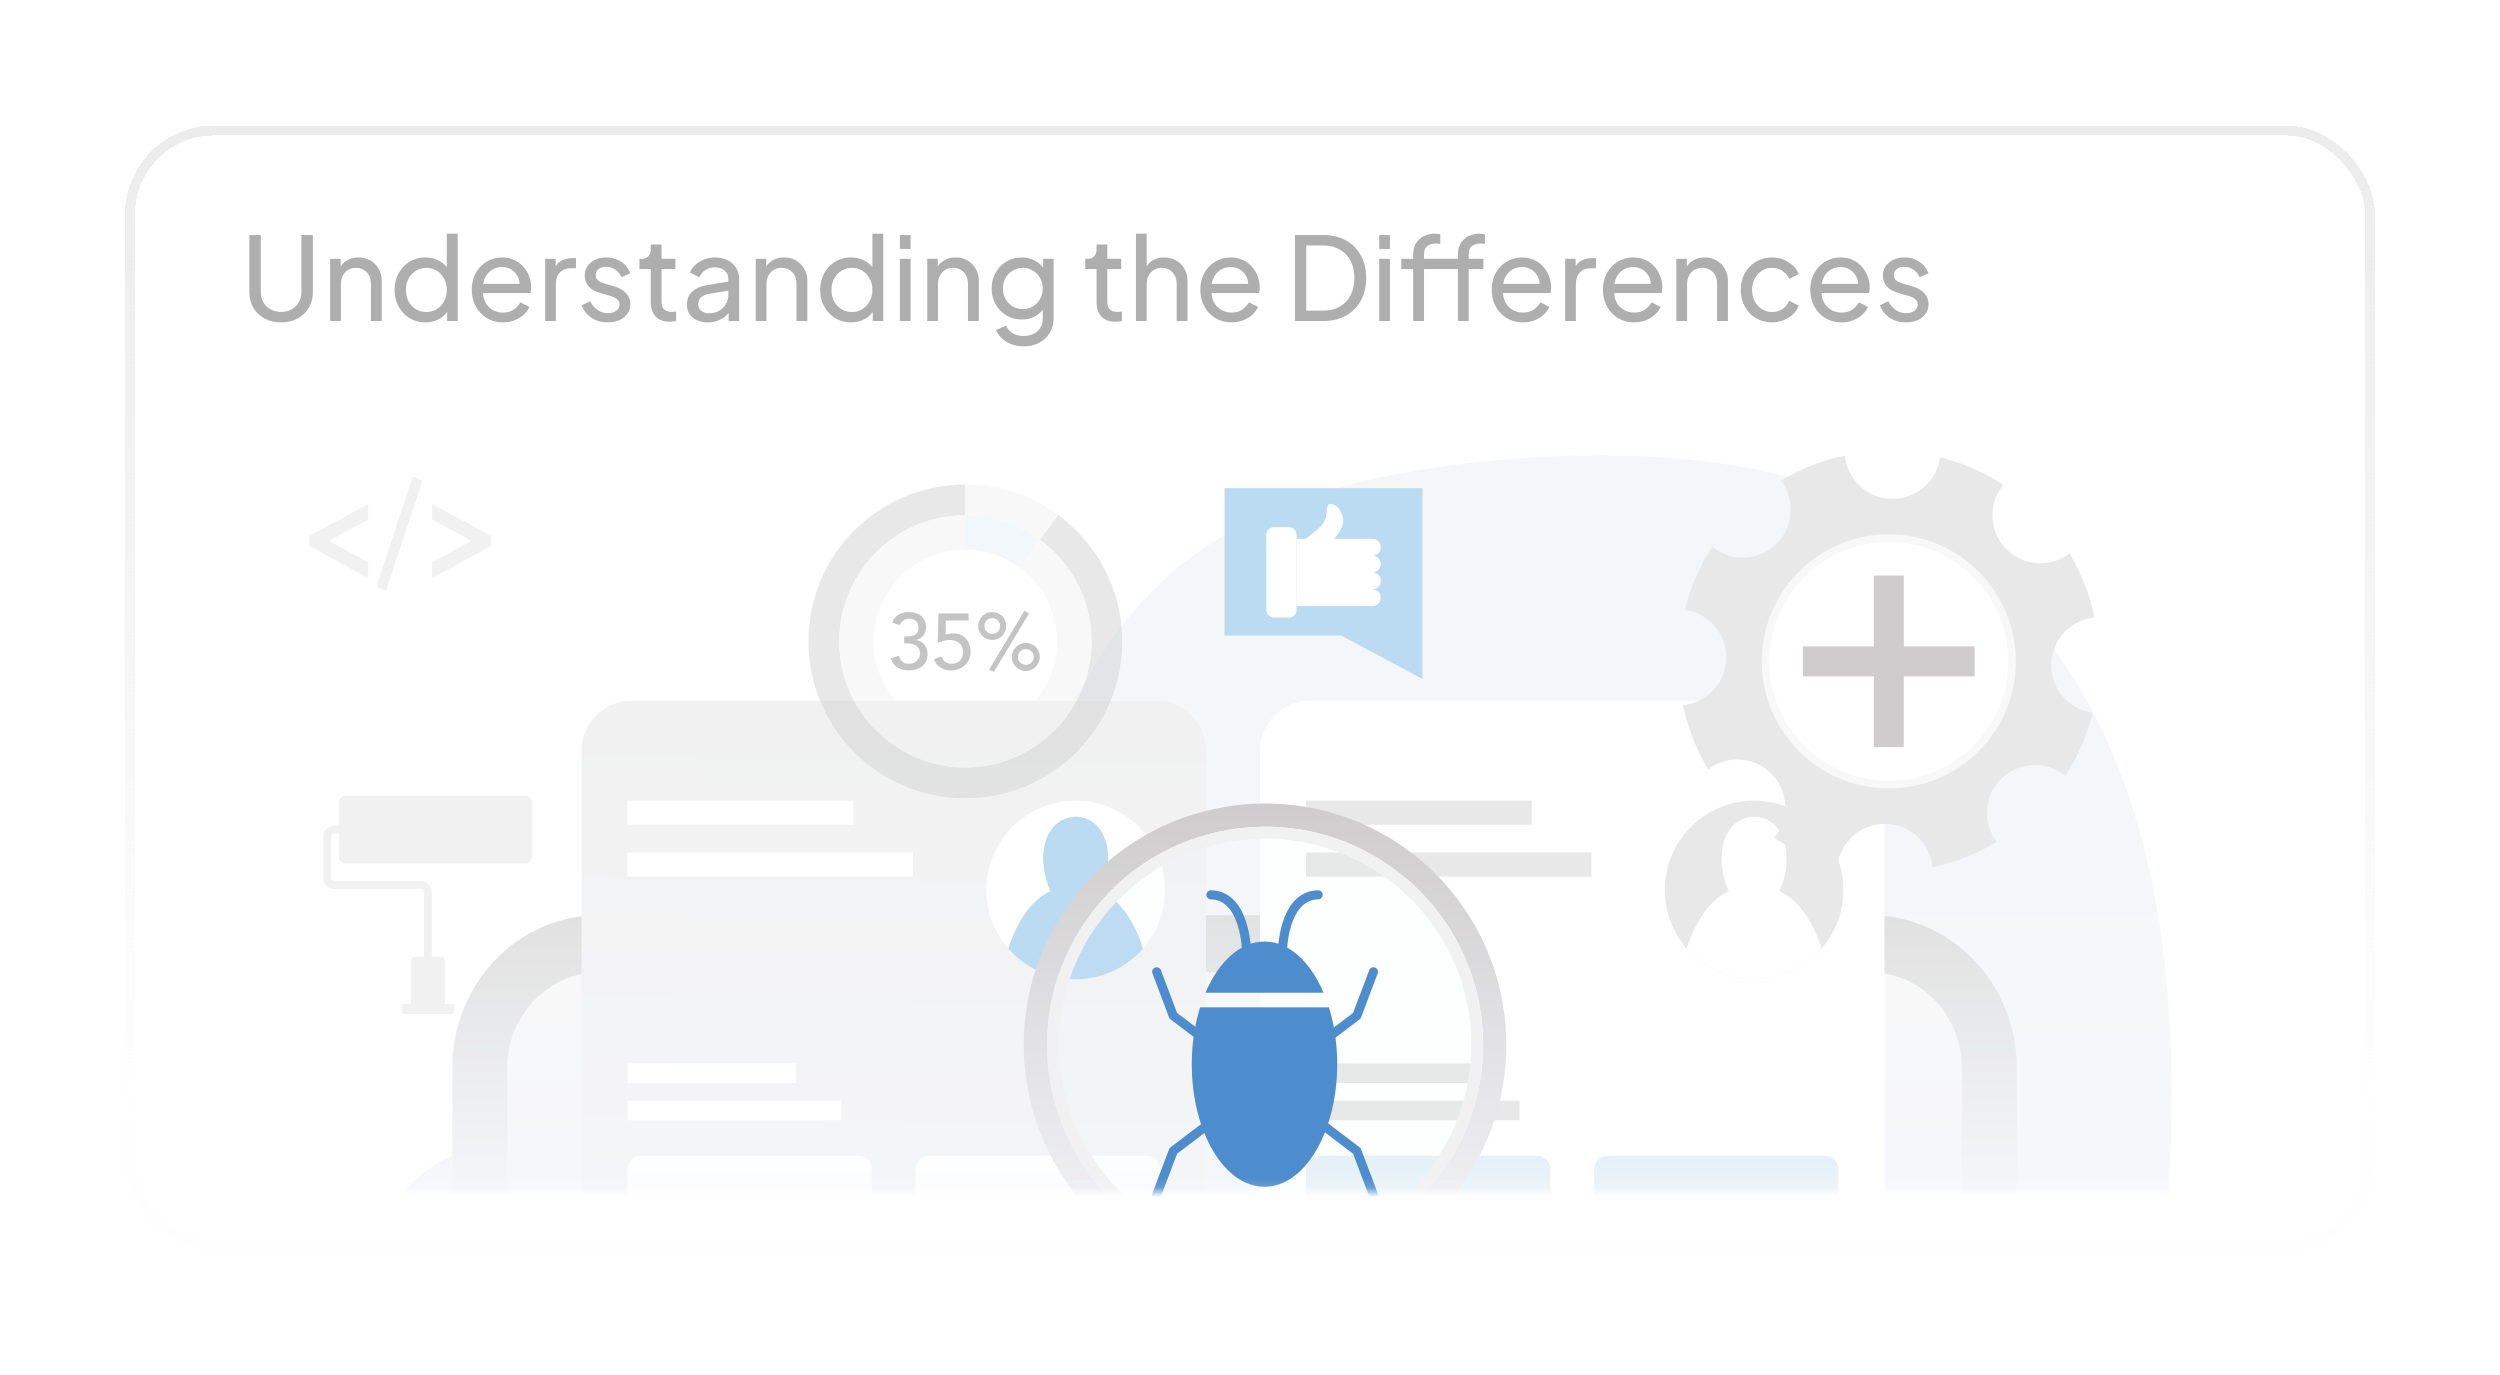 <svg xmlns="http://www.w3.org/2000/svg" fill="none" viewBox="0 0 260 143" height="143" width="260">
<g filter="url(#filter0_d_349_23668)">
<rect shape-rendering="crispEdges" fill="url(#paint0_linear_349_23668)" rx="9.258" height="117" width="234" y="6.886" x="13"></rect>
<rect shape-rendering="crispEdges" stroke-width="1.029" stroke="url(#paint1_linear_349_23668)" rx="8.743" height="115.971" width="232.971" y="7.4" x="13.514"></rect>
</g>
<mask height="118" width="234" y="6" x="13" maskUnits="userSpaceOnUse" style="mask-type:alpha" id="mask0_349_23668">
<rect fill="white" rx="9.258" height="117" width="234" y="6.886" x="13"></rect>
</mask>
<g mask="url(#mask0_349_23668)">
<path fill="url(#paint2_linear_349_23668)" d="M208.578 197.936C208.578 197.936 272.124 36.984 155.513 47.876C105.562 52.542 114.882 80.852 92.83 107.343C78.526 124.514 51.027 110.467 40.721 125.47C30.414 140.473 42.529 183.251 46.773 197.936H208.578Z"></path>
<path fill="url(#paint3_linear_349_23668)" d="M209.749 111.074V188.749H47.04V111.074C47.04 102.288 53.873 95.177 62.32 95.177H194.469C202.905 95.177 209.749 102.288 209.749 111.074Z"></path>
<path fill="url(#paint4_linear_349_23668)" d="M204.036 111.074V188.749H52.754V111.074C52.754 105.586 57.05 101.116 62.321 101.116H194.47C199.741 101.116 204.036 105.586 204.036 111.074Z"></path>
<path fill="#E5F0F8" d="M79.698 111.597H64.274V109.83H79.698V111.597Z"></path>
<path fill="#E5F0F8" d="M98.872 111.597H83.448V109.83H98.872V111.597Z"></path>
<path fill="#E5F0F8" d="M118.057 111.597H102.623V109.83H118.057V111.597Z"></path>
<path fill="#E5F0F8" d="M137.232 111.597H121.808V109.83H137.232V111.597Z"></path>
<path fill="url(#paint5_linear_349_23668)" d="M120.267 188.75H65.64C62.794 188.75 60.482 186.438 60.482 183.592V78.058C60.482 75.212 62.794 72.9 65.64 72.9H120.267C123.113 72.9 125.425 75.212 125.425 78.058V183.592C125.425 186.438 123.113 188.75 120.267 188.75Z"></path>
<path fill="white" d="M121.16 92.557C121.16 97.685 116.998 101.847 111.871 101.847C109.076 101.847 106.558 100.603 104.863 98.651C103.434 97.017 102.581 94.89 102.581 92.557C102.581 87.43 106.743 83.268 111.871 83.268C116.998 83.268 121.16 87.43 121.16 92.557Z"></path>
<path fill="#BBDBF3" d="M111.87 92.208C107.863 91.982 105.849 95.599 104.862 98.651C106.558 100.604 109.075 101.847 111.87 101.847C114.666 101.847 117.173 100.604 118.879 98.651C117.892 95.599 115.868 91.982 111.87 92.208Z"></path>
<path fill="#BBDBF3" d="M115.252 89.27C115.252 92.024 113.742 94.901 111.872 94.901C110.001 94.901 108.491 92.024 108.491 89.27C108.491 86.526 110.001 84.944 111.872 84.944C113.742 84.944 115.252 86.526 115.252 89.27Z"></path>
<path fill="white" d="M88.74 85.775H65.27V83.268H88.74V85.775Z"></path>
<path fill="white" d="M94.947 91.17H65.27V88.663H94.947V91.17Z"></path>
<path fill="white" d="M82.76 112.637H65.27V110.593H82.76V112.637Z"></path>
<path fill="white" d="M87.487 116.511H65.27V114.466H87.487V116.511Z"></path>
<path fill="url(#paint6_linear_349_23668)" d="M89.285 129.304H66.657C65.897 129.304 65.27 128.677 65.27 127.907V121.577C65.27 120.816 65.897 120.189 66.657 120.189H89.285C90.045 120.189 90.672 120.816 90.672 121.577V127.907C90.672 128.677 90.045 129.304 89.285 129.304Z"></path>
<path fill="url(#paint7_linear_349_23668)" d="M96.623 129.304H119.25C120.011 129.304 120.637 128.677 120.637 127.907V121.577C120.637 120.816 120.011 120.189 119.25 120.189H96.623C95.862 120.189 95.235 120.816 95.235 121.577V127.907C95.235 128.677 95.862 129.304 96.623 129.304Z"></path>
<path fill="white" d="M190.822 188.751H136.195C133.348 188.751 131.036 186.439 131.036 183.592V78.058C131.036 75.212 133.348 72.9 136.195 72.9H190.822C193.668 72.9 195.98 75.212 195.98 78.058V183.592C195.98 186.439 193.668 188.751 190.822 188.751Z"></path>
<path fill="#E8E8E8" d="M191.716 92.557C191.716 97.685 187.555 101.847 182.427 101.847C179.632 101.847 177.125 100.603 175.419 98.651C173.99 97.017 173.137 94.89 173.137 92.557C173.137 87.43 177.299 83.268 182.427 83.268C187.555 83.268 191.716 87.43 191.716 92.557Z"></path>
<path fill="white" d="M182.426 92.208C178.419 91.982 176.405 95.599 175.418 98.651C177.124 100.604 179.631 101.847 182.426 101.847C185.221 101.847 187.729 100.604 189.435 98.651C188.448 95.599 186.424 91.982 182.426 92.208Z"></path>
<path fill="white" d="M185.808 89.269C185.808 92.022 184.298 94.9 182.427 94.9C180.557 94.9 179.047 92.022 179.047 89.269C179.047 86.525 180.557 84.942 182.427 84.942C184.298 84.942 185.808 86.525 185.808 89.269Z"></path>
<path fill="#E8E8E8" d="M159.295 85.775H135.825V83.268H159.295V85.775Z"></path>
<path fill="#E8E8E8" d="M165.502 91.17H135.825V88.663H165.502V91.17Z"></path>
<path fill="#E8E8E8" d="M153.314 112.637H135.825V110.593H153.314V112.637Z"></path>
<path fill="#E8E8E8" d="M158.041 116.511H135.825V114.466H158.041V116.511Z"></path>
<path fill="url(#paint8_linear_349_23668)" d="M159.84 129.304H137.212C136.452 129.304 135.825 128.677 135.825 127.907V121.577C135.825 120.816 136.452 120.189 137.212 120.189H159.84C160.61 120.189 161.227 120.816 161.227 121.577V127.907C161.227 128.677 160.61 129.304 159.84 129.304Z"></path>
<path fill="url(#paint9_linear_349_23668)" d="M167.177 129.304H189.805C190.576 129.304 191.192 128.677 191.192 127.907V121.577C191.192 120.816 190.576 120.189 189.805 120.189H167.177C166.417 120.189 165.79 120.816 165.79 121.577V127.907C165.79 128.677 166.417 129.304 167.177 129.304Z"></path>
<g opacity="0.5">
<path fill="#D2D1D1" d="M84.075 66.701C84.075 75.723 91.381 83.019 100.393 83.019C109.405 83.019 116.712 75.723 116.712 66.701C116.712 61.306 114.091 56.517 110.042 53.548L108.141 56.127C111.399 58.521 113.516 62.375 113.516 66.701C113.516 73.935 107.628 79.823 100.393 79.823C93.159 79.823 87.281 73.935 87.281 66.701C87.281 59.477 93.159 53.589 100.393 53.589V50.393C91.381 50.393 84.075 57.689 84.075 66.701Z"></path>
<path fill="#F1F1F1" d="M87.281 66.701C87.281 73.935 93.159 79.823 100.393 79.823C107.627 79.823 113.515 73.935 113.515 66.701C113.515 62.374 111.398 58.521 108.141 56.127L106.034 59.004C108.388 60.751 109.929 63.556 109.929 66.701C109.929 71.962 105.654 76.237 100.393 76.237C95.142 76.237 90.857 71.962 90.857 66.701C90.857 61.45 95.142 57.165 100.393 57.165V53.589C93.159 53.589 87.281 59.477 87.281 66.701Z"></path>
<path fill="#F1F1F1" d="M100.393 50.393V53.589C103.291 53.589 105.973 54.534 108.141 56.127L110.042 53.548C107.339 51.565 104 50.393 100.393 50.393Z"></path>
<path fill="#E5F0F8" d="M100.393 53.589V57.165C102.499 57.165 104.452 57.853 106.034 59.014L108.141 56.127C105.973 54.534 103.291 53.589 100.393 53.589Z"></path>
</g>
<path fill="#C4C4C4" d="M93.488 68.202C93.577 68.483 93.7 68.692 93.858 68.829C94.015 68.966 94.245 69.035 94.546 69.035C94.704 69.035 94.847 69.007 94.978 68.953C95.115 68.905 95.235 68.836 95.337 68.747C95.44 68.651 95.522 68.541 95.584 68.418C95.646 68.288 95.676 68.141 95.676 67.976C95.676 67.737 95.625 67.545 95.522 67.401C95.419 67.257 95.289 67.147 95.132 67.072C94.974 66.997 94.799 66.949 94.608 66.928C94.416 66.908 94.224 66.897 94.032 66.897V66.199C94.334 66.199 94.58 66.178 94.772 66.137C94.971 66.096 95.125 66.038 95.235 65.962C95.344 65.887 95.419 65.791 95.461 65.674C95.502 65.558 95.522 65.428 95.522 65.284C95.522 64.969 95.43 64.733 95.245 64.575C95.06 64.417 94.827 64.339 94.546 64.339C94.334 64.339 94.138 64.4 93.96 64.524C93.789 64.647 93.659 64.811 93.57 65.017L92.768 64.739C92.919 64.37 93.152 64.095 93.467 63.917C93.782 63.739 94.135 63.65 94.525 63.65C94.765 63.65 94.995 63.681 95.214 63.743C95.426 63.804 95.615 63.9 95.779 64.03C95.944 64.16 96.074 64.328 96.17 64.534C96.266 64.733 96.314 64.966 96.314 65.233C96.314 65.541 96.225 65.818 96.046 66.065C95.861 66.305 95.618 66.469 95.317 66.558V66.569C95.502 66.603 95.666 66.664 95.81 66.754C95.954 66.843 96.074 66.952 96.17 67.082C96.266 67.213 96.341 67.36 96.396 67.524C96.444 67.689 96.468 67.86 96.468 68.038C96.468 68.319 96.413 68.566 96.303 68.778C96.201 68.99 96.06 69.165 95.882 69.302C95.697 69.446 95.488 69.552 95.255 69.621C95.022 69.689 94.779 69.723 94.525 69.723C94.08 69.723 93.686 69.624 93.344 69.425C93.008 69.22 92.775 68.898 92.645 68.459L93.488 68.202Z"></path>
<path fill="#C4C4C4" d="M100.733 64.533H98.36L98.339 65.993C98.38 65.979 98.435 65.962 98.503 65.941C98.572 65.927 98.644 65.914 98.719 65.9C98.795 65.893 98.87 65.886 98.945 65.879C99.014 65.873 99.072 65.869 99.12 65.869C99.394 65.869 99.644 65.917 99.87 66.013C100.089 66.102 100.281 66.232 100.446 66.403C100.603 66.575 100.723 66.78 100.805 67.02C100.894 67.253 100.939 67.513 100.939 67.801C100.939 68.089 100.884 68.353 100.774 68.592C100.665 68.825 100.518 69.027 100.333 69.199C100.148 69.37 99.932 69.5 99.685 69.589C99.439 69.678 99.171 69.723 98.884 69.723C98.486 69.723 98.13 69.623 97.815 69.425C97.493 69.219 97.263 68.928 97.126 68.551L97.918 68.274C98.02 68.548 98.161 68.743 98.339 68.859C98.517 68.976 98.74 69.034 99.007 69.034C99.158 69.034 99.305 69.007 99.449 68.952C99.586 68.897 99.706 68.818 99.808 68.716C99.911 68.613 99.993 68.49 100.055 68.346C100.117 68.195 100.148 68.027 100.148 67.842C100.148 67.411 100.017 67.089 99.757 66.876C99.49 66.664 99.147 66.558 98.73 66.558C98.586 66.558 98.401 66.585 98.175 66.64C97.942 66.695 97.726 66.77 97.527 66.866L97.599 63.794H100.733V64.533Z"></path>
<path fill="#C4C4C4" d="M101.73 65.109C101.73 64.904 101.771 64.712 101.853 64.534C101.928 64.363 102.031 64.209 102.161 64.072C102.291 63.941 102.446 63.839 102.624 63.763C102.802 63.688 102.99 63.65 103.189 63.65C103.394 63.65 103.586 63.688 103.764 63.763C103.936 63.839 104.09 63.941 104.227 64.072C104.357 64.209 104.46 64.363 104.535 64.534C104.61 64.712 104.648 64.904 104.648 65.109C104.648 65.308 104.61 65.496 104.535 65.674C104.46 65.853 104.357 66.007 104.227 66.137C104.09 66.267 103.936 66.37 103.764 66.445C103.586 66.521 103.394 66.558 103.189 66.558C102.99 66.558 102.802 66.521 102.624 66.445C102.446 66.37 102.291 66.267 102.161 66.137C102.031 66.007 101.928 65.853 101.853 65.674C101.771 65.496 101.73 65.308 101.73 65.109ZM102.377 65.109C102.377 65.335 102.456 65.527 102.613 65.685C102.771 65.842 102.963 65.921 103.189 65.921C103.422 65.921 103.617 65.842 103.775 65.685C103.932 65.527 104.011 65.335 104.011 65.109C104.011 64.876 103.932 64.681 103.775 64.524C103.617 64.366 103.422 64.287 103.189 64.287C102.963 64.287 102.771 64.366 102.613 64.524C102.456 64.681 102.377 64.876 102.377 65.109ZM103.364 69.888L102.87 69.631L106.539 63.527L107.032 63.784L103.364 69.888ZM105.224 68.326C105.224 68.12 105.265 67.928 105.347 67.75C105.422 67.579 105.525 67.425 105.655 67.288C105.785 67.158 105.939 67.055 106.118 66.98C106.296 66.904 106.484 66.867 106.683 66.867C106.888 66.867 107.08 66.904 107.258 66.98C107.429 67.055 107.584 67.158 107.721 67.288C107.851 67.425 107.954 67.579 108.029 67.75C108.104 67.928 108.142 68.12 108.142 68.326C108.142 68.524 108.104 68.713 108.029 68.891C107.954 69.069 107.851 69.223 107.721 69.353C107.584 69.484 107.429 69.586 107.258 69.662C107.08 69.744 106.888 69.785 106.683 69.785C106.484 69.785 106.296 69.744 106.118 69.662C105.939 69.586 105.785 69.484 105.655 69.353C105.525 69.223 105.422 69.069 105.347 68.891C105.265 68.713 105.224 68.524 105.224 68.326ZM105.871 68.326C105.871 68.552 105.95 68.744 106.107 68.901C106.265 69.059 106.457 69.138 106.683 69.138C106.916 69.138 107.111 69.059 107.268 68.901C107.426 68.744 107.505 68.552 107.505 68.326C107.505 68.093 107.426 67.897 107.268 67.74C107.111 67.582 106.916 67.504 106.683 67.504C106.457 67.504 106.265 67.582 106.107 67.74C105.95 67.897 105.871 68.093 105.871 68.326Z" clip-rule="evenodd" fill-rule="evenodd"></path>
<path fill="#E8E8E8" d="M175.213 63.443C175.788 61.141 176.744 58.901 178.069 56.856C180.001 58.449 182.858 58.387 184.708 56.609C186.547 54.821 186.722 51.985 185.211 49.991C187.297 48.727 189.558 47.864 191.88 47.381C192.075 49.416 193.493 51.101 195.405 51.677C195.826 51.79 196.278 51.862 196.751 51.872C199.299 51.923 201.447 50.043 201.766 47.556C201.992 47.607 202.218 47.669 202.444 47.731C203.112 47.926 203.78 48.152 204.437 48.399C205.794 48.933 207.109 49.611 208.363 50.423C206.76 52.345 206.821 55.201 208.609 57.051C208.794 57.246 208.99 57.421 209.195 57.565C210.973 58.921 213.46 58.921 215.227 57.544C216.481 59.641 217.354 61.901 217.837 64.224C215.35 64.46 213.377 66.536 213.336 69.094C213.285 71.653 215.165 73.79 217.642 74.119C217.077 76.421 216.131 78.651 214.795 80.696C212.864 79.103 210.007 79.175 208.167 80.953C206.328 82.731 206.153 85.577 207.664 87.57C205.568 88.824 203.307 89.698 200.995 90.181C200.872 88.947 200.296 87.838 199.443 87.036C198.58 86.214 197.409 85.71 196.124 85.68C193.565 85.639 191.418 87.519 191.089 90.006C190.955 89.975 190.822 89.944 190.688 89.903C190.02 89.718 189.352 89.502 188.695 89.256C187.246 88.711 185.848 88.012 184.523 87.139C185.694 85.721 185.971 83.799 185.324 82.145C185.088 81.559 184.738 80.994 184.266 80.511C182.478 78.661 179.631 78.487 177.648 80.018C176.384 77.921 175.521 75.661 175.028 73.328C177.514 73.102 179.487 71.016 179.528 68.468C179.57 65.909 177.699 63.761 175.213 63.443ZM187.739 74.818C188.068 75.281 188.417 75.712 188.818 76.123C189.825 77.171 190.996 77.963 192.25 78.497C192.908 78.785 193.576 79 194.254 79.144C197.111 79.74 200.183 79.154 202.649 77.336C203.04 77.069 203.42 76.74 203.78 76.4C206.77 73.523 207.705 69.31 206.534 65.601C206.061 64.09 205.239 62.662 204.057 61.439C203.122 60.463 202.033 59.702 200.872 59.168C200.234 58.87 199.556 58.633 198.878 58.479C196.967 58.027 194.953 58.109 193.072 58.736C191.623 59.219 190.257 60.021 189.085 61.161C185.283 64.82 184.821 70.636 187.739 74.818Z" clip-rule="evenodd" fill-rule="evenodd"></path>
<path fill="#F8F8F8" d="M209.646 68.787C209.646 76.083 203.727 81.992 196.431 81.992C189.135 81.992 183.227 76.083 183.227 68.787C183.227 61.491 189.135 55.572 196.431 55.572C203.727 55.572 209.646 61.491 209.646 68.787Z"></path>
<path fill="white" d="M208.855 68.786C208.855 75.64 203.296 81.2 196.431 81.2C189.577 81.2 184.018 75.64 184.018 68.786C184.018 61.922 189.577 56.363 196.431 56.363C203.296 56.363 208.855 61.922 208.855 68.786Z"></path>
<path fill="#CECCCC" d="M205.361 70.339H187.502V67.225H205.361V70.339Z"></path>
<path fill="#CECCCC" d="M194.881 77.706V59.856H197.994V77.706H194.881Z"></path>
<path fill="url(#paint10_linear_349_23668)" d="M116.021 128.378C105.149 119.808 103.279 103.993 111.849 93.121C120.419 82.249 136.234 80.369 147.106 88.939C157.977 97.509 159.848 113.334 151.288 124.206C142.718 135.078 126.893 136.948 116.021 128.378ZM149.377 122.696C157.135 112.862 155.439 98.599 145.605 90.84C135.761 83.092 121.508 84.788 113.76 94.622C106.002 104.446 107.697 118.719 117.531 126.467C127.366 134.225 141.628 132.53 149.377 122.696Z" clip-rule="evenodd" fill-rule="evenodd"></path>
<path fill="#F1F1F1" d="M117.531 126.467C107.697 118.719 106.001 104.445 113.759 94.622C121.507 84.788 135.76 83.092 145.604 90.84C155.438 98.599 157.134 112.861 149.376 122.695C141.628 132.53 127.365 134.225 117.531 126.467ZM148.41 121.935C155.736 112.635 154.144 99.153 144.834 91.816C135.534 84.49 122.062 86.082 114.725 95.382C107.399 104.682 108.991 118.164 118.291 125.501C127.591 132.828 141.073 131.224 148.41 121.935Z" clip-rule="evenodd" fill-rule="evenodd"></path>
<g filter="url(#filter1_b_349_23668)">
<path fill-opacity="0.06" fill="#E5F0F8" d="M148.411 121.935C155.737 112.636 154.145 99.154 144.835 91.817C135.535 84.49 122.063 86.083 114.726 95.382C107.4 104.682 108.992 118.164 118.292 125.501C127.592 132.828 141.074 131.225 148.411 121.935Z"></path>
</g>
<path fill="#4D8DCD" d="M137.652 103.243H125.372C126.739 100.017 128.979 97.92 131.507 97.92C134.045 97.92 136.285 100.017 137.652 103.243Z"></path>
<path fill="#4D8DCD" d="M139.07 110.673C139.07 117.723 135.689 123.426 131.507 123.426C127.335 123.426 123.944 117.723 123.944 110.673C123.944 108.546 124.262 106.532 124.807 104.765H138.207C138.762 106.532 139.07 108.546 139.07 110.673Z"></path>
<path stroke-linejoin="round" stroke-linecap="round" stroke-width="0.945" stroke="#4D8DCD" d="M133.366 99.021C133.366 99.021 133.427 93.122 137.086 93.061"></path>
<path stroke-linejoin="round" stroke-linecap="round" stroke-width="0.945" stroke="#4D8DCD" d="M129.646 99.021C129.646 99.021 129.585 93.122 125.937 93.061"></path>
<path stroke-linejoin="round" stroke-linecap="round" stroke-width="0.945" stroke="#4D8DCD" d="M136.665 109.009L141.114 105.638L142.84 101.066"></path>
<path stroke-linejoin="round" stroke-linecap="round" stroke-width="0.945" stroke="#4D8DCD" d="M126.471 109.009L122.022 105.638L120.295 101.066"></path>
<path stroke-linejoin="round" stroke-linecap="round" stroke-width="0.945" stroke="#4D8DCD" d="M136.665 116.315L141.114 119.696L142.84 124.258"></path>
<path stroke-linejoin="round" stroke-linecap="round" stroke-width="0.945" stroke="#4D8DCD" d="M126.471 116.315L122.022 119.696L120.295 124.258"></path>
<path fill="#BBDBF3" d="M147.94 50.763V66.095V70.616L139.472 66.095H127.357V50.763H147.94Z"></path>
<path fill="white" d="M142.731 59.538C142.978 59.538 143.193 59.63 143.348 59.784C143.512 59.949 143.604 60.164 143.604 60.411C143.604 60.884 143.214 61.285 142.731 61.285C143.214 61.285 143.604 61.675 143.604 62.158C143.604 62.631 143.214 63.032 142.731 63.032H134.849V56.034H135.784C136.185 55.746 136.802 55.263 137.357 54.739C138.261 53.896 137.778 52.458 138.312 52.396C138.857 52.334 139.545 53.023 139.689 53.978C139.802 54.8 138.991 55.777 138.754 56.034H142.731C143.214 56.034 143.604 56.434 143.604 56.907C143.604 57.39 143.214 57.781 142.731 57.781C143.214 57.781 143.604 58.181 143.604 58.654C143.604 59.137 143.214 59.538 142.731 59.538Z"></path>
<path fill="white" d="M134.849 55.623V63.422C134.849 63.864 134.489 64.224 134.047 64.224H132.496C132.054 64.224 131.694 63.864 131.694 63.422V55.623C131.694 55.181 132.054 54.822 132.496 54.822H134.047C134.489 54.822 134.849 55.181 134.849 55.623Z"></path>
<path fill="white" d="M142.731 57.781L140.244 57.791L142.731 57.781Z"></path>
<path fill="white" d="M142.731 61.285L140.316 61.244L142.731 61.285Z"></path>
<path fill="#F1F1F1" d="M32.16 56.786V55.728L38.295 52.408V54.032L34.195 56.252L38.295 58.481V60.105L32.16 56.786Z"></path>
<path fill="#F1F1F1" d="M40.155 61.431L39.148 60.989L42.929 49.541L43.936 50.014L40.155 61.431Z"></path>
<path fill="#F1F1F1" d="M51.079 55.728V56.786L44.944 60.105V58.481L49.034 56.252L44.944 54.032V52.408L51.079 55.728Z"></path>
<path fill="#F1F1F1" d="M55.312 83.287C55.305 83.273 55.301 83.26 55.301 83.246C55.295 83.225 55.288 83.205 55.281 83.184C55.267 83.157 55.254 83.129 55.24 83.102C55.24 83.095 55.236 83.088 55.23 83.082C55.216 83.061 55.202 83.04 55.188 83.02C55.182 83.013 55.175 83.01 55.168 83.01C55.154 82.982 55.134 82.962 55.106 82.948C55.106 82.941 55.106 82.938 55.106 82.938C55.086 82.917 55.062 82.9 55.034 82.886C55.028 82.879 55.017 82.873 55.004 82.866C54.983 82.852 54.962 82.842 54.942 82.835C54.935 82.828 54.928 82.825 54.921 82.825C54.887 82.811 54.856 82.797 54.829 82.784C54.767 82.77 54.702 82.763 54.634 82.763C54.627 82.763 54.62 82.763 54.613 82.763H36.229H35.952C35.883 82.763 35.815 82.77 35.746 82.784C35.459 82.866 35.253 83.112 35.253 83.39V85.876H34.77C34.143 85.876 33.63 86.39 33.63 87.027V91.292C33.63 91.919 34.143 92.433 34.77 92.433H43.762C43.947 92.433 44.09 92.587 44.09 92.772V99.523H43.792H43.125C42.898 99.523 42.714 99.708 42.714 99.934V104.414H42.672H42.005C41.881 104.414 41.789 104.507 41.789 104.63V105.236C41.789 105.36 41.881 105.452 42.005 105.452H42.672H43.125H43.792H45.868H46.526H46.988C47.101 105.452 47.204 105.36 47.204 105.236V104.63C47.204 104.507 47.101 104.414 46.988 104.414H46.947H46.279V99.934C46.279 99.708 46.094 99.523 45.868 99.523H44.902V92.772C44.902 92.135 44.389 91.631 43.762 91.631H34.77C34.585 91.631 34.441 91.477 34.441 91.292V87.027C34.441 86.843 34.585 86.688 34.77 86.688H35.253V89.185C35.253 89.525 35.572 89.812 35.952 89.812H54.613C55.004 89.812 55.322 89.525 55.322 89.185V86.288V83.39C55.322 83.356 55.319 83.321 55.312 83.287Z"></path>
<path fill="#AEAEAE" d="M29.236 33.529C28.588 33.529 28.012 33.394 27.508 33.121C27.012 32.849 26.624 32.477 26.344 32.005C26.072 31.526 25.936 30.982 25.936 30.373V24.445H27.124V30.349C27.124 30.758 27.212 31.122 27.388 31.442C27.572 31.753 27.82 31.997 28.132 32.173C28.452 32.349 28.82 32.438 29.236 32.438C29.652 32.438 30.016 32.349 30.328 32.173C30.648 31.997 30.896 31.753 31.072 31.442C31.256 31.122 31.348 30.758 31.348 30.349V24.445H32.536V30.373C32.536 30.982 32.396 31.526 32.116 32.005C31.844 32.477 31.46 32.849 30.964 33.121C30.468 33.394 29.892 33.529 29.236 33.529ZM34.337 33.386V26.918H35.429V28.177L35.249 28.07C35.409 27.662 35.665 27.346 36.017 27.122C36.377 26.89 36.797 26.773 37.277 26.773C37.741 26.773 38.153 26.878 38.513 27.085C38.881 27.294 39.169 27.581 39.377 27.95C39.593 28.317 39.701 28.733 39.701 29.198V33.386H38.573V29.558C38.573 29.198 38.509 28.893 38.381 28.645C38.253 28.398 38.069 28.206 37.829 28.07C37.597 27.925 37.329 27.854 37.025 27.854C36.721 27.854 36.449 27.925 36.209 28.07C35.977 28.206 35.793 28.401 35.657 28.657C35.521 28.905 35.453 29.206 35.453 29.558V33.386H34.337ZM44.238 33.529C43.63 33.529 43.082 33.382 42.594 33.086C42.114 32.789 41.734 32.386 41.454 31.873C41.174 31.361 41.034 30.79 41.034 30.157C41.034 29.509 41.174 28.933 41.454 28.43C41.734 27.918 42.114 27.514 42.594 27.218C43.082 26.922 43.63 26.773 44.238 26.773C44.774 26.773 45.25 26.89 45.666 27.122C46.082 27.346 46.41 27.649 46.65 28.034L46.47 28.309V24.302H47.598V33.386H46.506V32.005L46.65 32.197C46.426 32.621 46.098 32.95 45.666 33.181C45.242 33.413 44.766 33.529 44.238 33.529ZM44.334 32.45C44.742 32.45 45.106 32.349 45.426 32.15C45.746 31.95 45.998 31.677 46.182 31.334C46.374 30.982 46.47 30.59 46.47 30.157C46.47 29.718 46.374 29.326 46.182 28.982C45.998 28.63 45.746 28.354 45.426 28.154C45.106 27.953 44.742 27.854 44.334 27.854C43.934 27.854 43.57 27.957 43.242 28.166C42.922 28.366 42.67 28.637 42.486 28.982C42.302 29.317 42.21 29.709 42.21 30.157C42.21 30.59 42.302 30.982 42.486 31.334C42.67 31.677 42.922 31.95 43.242 32.15C43.562 32.349 43.926 32.45 44.334 32.45ZM52.301 33.529C51.677 33.529 51.121 33.382 50.633 33.086C50.145 32.789 49.761 32.386 49.481 31.873C49.201 31.354 49.061 30.773 49.061 30.134C49.061 29.485 49.197 28.91 49.469 28.405C49.749 27.901 50.125 27.506 50.597 27.218C51.077 26.922 51.613 26.773 52.205 26.773C52.685 26.773 53.109 26.861 53.477 27.038C53.853 27.206 54.169 27.438 54.425 27.733C54.689 28.021 54.889 28.354 55.025 28.73C55.169 29.098 55.241 29.482 55.241 29.881C55.241 29.97 55.233 30.07 55.217 30.181C55.209 30.285 55.197 30.386 55.181 30.482H49.877V29.521H54.533L54.005 29.953C54.077 29.538 54.037 29.166 53.885 28.837C53.733 28.509 53.509 28.25 53.213 28.058C52.917 27.866 52.581 27.77 52.205 27.77C51.829 27.77 51.485 27.866 51.173 28.058C50.861 28.25 50.617 28.526 50.441 28.886C50.273 29.238 50.205 29.657 50.237 30.145C50.205 30.617 50.277 31.034 50.453 31.393C50.637 31.745 50.893 32.022 51.221 32.221C51.557 32.413 51.921 32.51 52.313 32.51C52.745 32.51 53.109 32.41 53.405 32.209C53.701 32.01 53.941 31.753 54.125 31.442L55.061 31.922C54.933 32.218 54.733 32.489 54.461 32.737C54.197 32.977 53.881 33.169 53.513 33.313C53.153 33.458 52.749 33.529 52.301 33.529ZM56.696 33.386V26.918H57.788V28.105L57.668 27.938C57.82 27.57 58.052 27.297 58.364 27.122C58.676 26.938 59.056 26.846 59.504 26.846H59.9V27.901H59.336C58.88 27.901 58.512 28.046 58.232 28.334C57.952 28.613 57.812 29.014 57.812 29.534V33.386H56.696ZM63.207 33.529C62.559 33.529 61.995 33.37 61.515 33.05C61.035 32.73 60.695 32.297 60.495 31.753L61.383 31.322C61.567 31.706 61.819 32.01 62.139 32.233C62.459 32.458 62.815 32.569 63.207 32.569C63.559 32.569 63.851 32.486 64.083 32.318C64.315 32.15 64.431 31.93 64.431 31.657C64.431 31.465 64.375 31.314 64.263 31.201C64.159 31.081 64.031 30.989 63.879 30.925C63.727 30.854 63.587 30.802 63.459 30.77L62.487 30.494C61.903 30.326 61.475 30.085 61.203 29.773C60.939 29.462 60.807 29.098 60.807 28.681C60.807 28.297 60.903 27.965 61.095 27.686C61.295 27.398 61.563 27.174 61.899 27.014C62.243 26.854 62.627 26.773 63.051 26.773C63.619 26.773 64.127 26.918 64.575 27.206C65.031 27.494 65.355 27.898 65.547 28.418L64.635 28.837C64.491 28.502 64.275 28.238 63.987 28.046C63.699 27.846 63.375 27.745 63.015 27.745C62.687 27.745 62.427 27.829 62.235 27.997C62.043 28.157 61.947 28.361 61.947 28.61C61.947 28.794 61.995 28.945 62.091 29.066C62.187 29.177 62.303 29.265 62.439 29.329C62.575 29.386 62.707 29.433 62.835 29.474L63.891 29.785C64.419 29.938 64.827 30.174 65.115 30.494C65.411 30.814 65.559 31.198 65.559 31.645C65.559 32.005 65.459 32.33 65.259 32.617C65.059 32.906 64.783 33.13 64.431 33.289C64.079 33.45 63.671 33.529 63.207 33.529ZM69.648 33.458C69.016 33.458 68.528 33.278 68.184 32.917C67.848 32.557 67.68 32.05 67.68 31.393V27.985H66.504V26.918H66.744C67.032 26.918 67.26 26.829 67.428 26.654C67.596 26.477 67.68 26.245 67.68 25.957V25.43H68.796V26.918H70.248V27.985H68.796V31.358C68.796 31.573 68.828 31.762 68.892 31.922C68.964 32.081 69.08 32.209 69.24 32.306C69.4 32.394 69.612 32.438 69.876 32.438C69.932 32.438 70 32.434 70.08 32.425C70.168 32.417 70.248 32.41 70.32 32.401V33.386C70.216 33.41 70.1 33.425 69.972 33.434C69.844 33.45 69.736 33.458 69.648 33.458ZM73.592 33.529C73.168 33.529 72.792 33.453 72.464 33.301C72.144 33.142 71.892 32.925 71.708 32.654C71.524 32.373 71.432 32.053 71.432 31.694C71.432 31.349 71.504 31.041 71.648 30.77C71.8 30.489 72.032 30.253 72.344 30.061C72.664 29.869 73.064 29.733 73.544 29.654L75.944 29.258V30.194L73.796 30.553C73.38 30.625 73.076 30.758 72.884 30.95C72.7 31.142 72.608 31.378 72.608 31.657C72.608 31.922 72.712 32.142 72.92 32.318C73.136 32.493 73.404 32.581 73.724 32.581C74.132 32.581 74.484 32.498 74.78 32.33C75.084 32.154 75.32 31.918 75.488 31.622C75.664 31.326 75.752 30.997 75.752 30.637V28.994C75.752 28.642 75.62 28.358 75.356 28.142C75.1 27.918 74.76 27.805 74.336 27.805C73.968 27.805 73.64 27.901 73.352 28.093C73.072 28.277 72.864 28.526 72.728 28.837L71.756 28.334C71.876 28.038 72.068 27.773 72.332 27.541C72.596 27.302 72.904 27.113 73.256 26.977C73.608 26.841 73.976 26.773 74.36 26.773C74.856 26.773 75.292 26.869 75.668 27.061C76.044 27.245 76.336 27.506 76.544 27.841C76.76 28.169 76.868 28.553 76.868 28.994V33.386H75.776V32.161L75.98 32.233C75.844 32.489 75.66 32.714 75.428 32.906C75.196 33.097 74.924 33.249 74.612 33.361C74.3 33.474 73.96 33.529 73.592 33.529ZM78.598 33.386V26.918H79.69V28.177L79.51 28.07C79.67 27.662 79.926 27.346 80.278 27.122C80.638 26.89 81.058 26.773 81.538 26.773C82.002 26.773 82.414 26.878 82.774 27.085C83.142 27.294 83.43 27.581 83.638 27.95C83.854 28.317 83.962 28.733 83.962 29.198V33.386H82.834V29.558C82.834 29.198 82.77 28.893 82.642 28.645C82.514 28.398 82.33 28.206 82.09 28.07C81.858 27.925 81.59 27.854 81.286 27.854C80.982 27.854 80.71 27.925 80.47 28.07C80.238 28.206 80.054 28.401 79.918 28.657C79.782 28.905 79.714 29.206 79.714 29.558V33.386H78.598ZM88.499 33.529C87.891 33.529 87.343 33.382 86.855 33.086C86.375 32.789 85.995 32.386 85.715 31.873C85.435 31.361 85.295 30.79 85.295 30.157C85.295 29.509 85.435 28.933 85.715 28.43C85.995 27.918 86.375 27.514 86.855 27.218C87.343 26.922 87.891 26.773 88.499 26.773C89.035 26.773 89.511 26.89 89.927 27.122C90.343 27.346 90.671 27.649 90.911 28.034L90.731 28.309V24.302H91.859V33.386H90.767V32.005L90.911 32.197C90.687 32.621 90.359 32.95 89.927 33.181C89.503 33.413 89.027 33.529 88.499 33.529ZM88.595 32.45C89.003 32.45 89.367 32.349 89.687 32.15C90.007 31.95 90.259 31.677 90.443 31.334C90.635 30.982 90.731 30.59 90.731 30.157C90.731 29.718 90.635 29.326 90.443 28.982C90.259 28.63 90.007 28.354 89.687 28.154C89.367 27.953 89.003 27.854 88.595 27.854C88.195 27.854 87.831 27.957 87.503 28.166C87.183 28.366 86.931 28.637 86.747 28.982C86.563 29.317 86.471 29.709 86.471 30.157C86.471 30.59 86.563 30.982 86.747 31.334C86.931 31.677 87.183 31.95 87.503 32.15C87.823 32.349 88.187 32.45 88.595 32.45ZM93.587 33.386V26.918H94.703V33.386H93.587ZM93.587 25.886V24.445H94.703V25.886H93.587ZM96.434 33.386V26.918H97.526V28.177L97.346 28.07C97.506 27.662 97.762 27.346 98.114 27.122C98.474 26.89 98.894 26.773 99.374 26.773C99.838 26.773 100.25 26.878 100.61 27.085C100.978 27.294 101.266 27.581 101.474 27.95C101.69 28.317 101.798 28.733 101.798 29.198V33.386H100.67V29.558C100.67 29.198 100.606 28.893 100.478 28.645C100.35 28.398 100.166 28.206 99.926 28.07C99.694 27.925 99.426 27.854 99.122 27.854C98.818 27.854 98.546 27.925 98.306 28.07C98.074 28.206 97.89 28.401 97.754 28.657C97.618 28.905 97.55 29.206 97.55 29.558V33.386H96.434ZM106.479 36.026C106.023 36.026 105.599 35.953 105.207 35.809C104.823 35.666 104.491 35.465 104.211 35.209C103.939 34.962 103.731 34.669 103.587 34.334L104.631 33.853C104.743 34.157 104.955 34.413 105.267 34.621C105.587 34.837 105.987 34.946 106.467 34.946C106.835 34.946 107.167 34.873 107.463 34.73C107.767 34.593 108.007 34.386 108.183 34.105C108.359 33.834 108.447 33.502 108.447 33.109V31.657L108.651 31.873C108.427 32.313 108.103 32.65 107.679 32.882C107.263 33.114 106.803 33.23 106.299 33.23C105.691 33.23 105.147 33.09 104.667 32.809C104.187 32.522 103.811 32.133 103.539 31.645C103.267 31.149 103.131 30.602 103.131 30.002C103.131 29.393 103.267 28.846 103.539 28.358C103.811 27.869 104.183 27.485 104.655 27.206C105.135 26.918 105.679 26.773 106.287 26.773C106.791 26.773 107.247 26.89 107.655 27.122C108.071 27.346 108.403 27.657 108.651 28.058L108.483 28.358V26.918H109.575V33.109C109.575 33.669 109.443 34.169 109.179 34.609C108.915 35.05 108.547 35.394 108.075 35.642C107.611 35.898 107.079 36.026 106.479 36.026ZM106.395 32.15C106.779 32.15 107.123 32.053 107.427 31.861C107.739 31.669 107.987 31.413 108.171 31.093C108.355 30.765 108.447 30.401 108.447 30.002C108.447 29.61 108.355 29.25 108.171 28.922C107.987 28.593 107.739 28.334 107.427 28.142C107.123 27.95 106.779 27.854 106.395 27.854C106.003 27.854 105.647 27.95 105.327 28.142C105.007 28.334 104.755 28.593 104.571 28.922C104.395 29.241 104.307 29.602 104.307 30.002C104.307 30.401 104.395 30.765 104.571 31.093C104.755 31.413 105.003 31.669 105.315 31.861C105.635 32.053 105.995 32.15 106.395 32.15ZM116.008 33.458C115.376 33.458 114.888 33.278 114.544 32.917C114.208 32.557 114.04 32.05 114.04 31.393V27.985H112.864V26.918H113.104C113.392 26.918 113.62 26.829 113.788 26.654C113.956 26.477 114.04 26.245 114.04 25.957V25.43H115.156V26.918H116.608V27.985H115.156V31.358C115.156 31.573 115.188 31.762 115.252 31.922C115.324 32.081 115.44 32.209 115.6 32.306C115.76 32.394 115.972 32.438 116.236 32.438C116.292 32.438 116.36 32.434 116.44 32.425C116.528 32.417 116.608 32.41 116.68 32.401V33.386C116.576 33.41 116.46 33.425 116.332 33.434C116.204 33.45 116.096 33.458 116.008 33.458ZM118.137 33.386V24.302H119.253V28.177L119.049 28.07C119.209 27.662 119.465 27.346 119.817 27.122C120.177 26.89 120.597 26.773 121.077 26.773C121.541 26.773 121.953 26.878 122.313 27.085C122.681 27.294 122.969 27.581 123.177 27.95C123.393 28.317 123.501 28.733 123.501 29.198V33.386H122.373V29.558C122.373 29.198 122.305 28.893 122.169 28.645C122.041 28.398 121.861 28.206 121.629 28.07C121.397 27.925 121.129 27.854 120.825 27.854C120.529 27.854 120.261 27.925 120.021 28.07C119.781 28.206 119.593 28.401 119.457 28.657C119.321 28.905 119.253 29.206 119.253 29.558V33.386H118.137ZM128.074 33.529C127.45 33.529 126.894 33.382 126.406 33.086C125.918 32.789 125.534 32.386 125.254 31.873C124.974 31.354 124.834 30.773 124.834 30.134C124.834 29.485 124.97 28.91 125.242 28.405C125.522 27.901 125.898 27.506 126.37 27.218C126.85 26.922 127.386 26.773 127.978 26.773C128.458 26.773 128.882 26.861 129.25 27.038C129.626 27.206 129.942 27.438 130.198 27.733C130.462 28.021 130.662 28.354 130.798 28.73C130.942 29.098 131.014 29.482 131.014 29.881C131.014 29.97 131.006 30.07 130.99 30.181C130.982 30.285 130.97 30.386 130.954 30.482H125.65V29.521H130.306L129.778 29.953C129.85 29.538 129.81 29.166 129.658 28.837C129.506 28.509 129.282 28.25 128.986 28.058C128.69 27.866 128.354 27.77 127.978 27.77C127.602 27.77 127.258 27.866 126.946 28.058C126.634 28.25 126.39 28.526 126.214 28.886C126.046 29.238 125.978 29.657 126.01 30.145C125.978 30.617 126.05 31.034 126.226 31.393C126.41 31.745 126.666 32.022 126.994 32.221C127.33 32.413 127.694 32.51 128.086 32.51C128.518 32.51 128.882 32.41 129.178 32.209C129.474 32.01 129.714 31.753 129.898 31.442L130.834 31.922C130.706 32.218 130.506 32.489 130.234 32.737C129.97 32.977 129.654 33.169 129.286 33.313C128.926 33.458 128.522 33.529 128.074 33.529ZM134.676 33.386V24.445H137.604C138.508 24.445 139.296 24.63 139.968 24.997C140.64 25.366 141.16 25.886 141.528 26.558C141.896 27.221 142.08 28.006 142.08 28.91C142.08 29.805 141.896 30.59 141.528 31.262C141.16 31.933 140.64 32.458 139.968 32.834C139.296 33.202 138.508 33.386 137.604 33.386H134.676ZM135.852 32.306H137.616C138.28 32.306 138.852 32.166 139.332 31.886C139.82 31.605 140.196 31.213 140.46 30.709C140.724 30.198 140.856 29.598 140.856 28.91C140.856 28.213 140.72 27.613 140.448 27.11C140.184 26.605 139.808 26.218 139.32 25.945C138.84 25.666 138.272 25.526 137.616 25.526H135.852V32.306ZM143.438 33.386V26.918H144.554V33.386H143.438ZM143.438 25.886V24.445H144.554V25.886H143.438ZM146.97 33.386V27.985H145.734V26.918H146.97V26.462C146.97 25.997 147.07 25.605 147.27 25.285C147.478 24.965 147.75 24.721 148.086 24.553C148.43 24.386 148.81 24.302 149.226 24.302C149.314 24.302 149.41 24.309 149.514 24.326C149.626 24.334 149.718 24.346 149.79 24.361V25.358C149.726 25.341 149.65 25.334 149.562 25.334C149.474 25.326 149.406 25.322 149.358 25.322C148.99 25.322 148.686 25.41 148.446 25.585C148.214 25.762 148.098 26.053 148.098 26.462V26.918H151.458V27.985H148.098V33.386H146.97ZM151.626 33.386V27.985H150.378V26.918H151.626V26.462C151.626 25.997 151.726 25.605 151.926 25.285C152.126 24.965 152.394 24.721 152.73 24.553C153.074 24.386 153.458 24.302 153.882 24.302C153.962 24.302 154.054 24.309 154.158 24.326C154.27 24.334 154.362 24.346 154.434 24.361V25.358C154.37 25.341 154.294 25.334 154.206 25.334C154.118 25.326 154.054 25.322 154.014 25.322C153.638 25.322 153.33 25.41 153.09 25.585C152.858 25.762 152.742 26.053 152.742 26.462V26.918H154.278V27.985H152.742V33.386H151.626ZM158.379 33.529C157.755 33.529 157.199 33.382 156.711 33.086C156.223 32.789 155.839 32.386 155.559 31.873C155.279 31.354 155.139 30.773 155.139 30.134C155.139 29.485 155.275 28.91 155.547 28.405C155.827 27.901 156.203 27.506 156.675 27.218C157.155 26.922 157.691 26.773 158.283 26.773C158.763 26.773 159.187 26.861 159.555 27.038C159.931 27.206 160.247 27.438 160.503 27.733C160.767 28.021 160.967 28.354 161.103 28.73C161.247 29.098 161.319 29.482 161.319 29.881C161.319 29.97 161.311 30.07 161.295 30.181C161.287 30.285 161.275 30.386 161.259 30.482H155.955V29.521H160.611L160.083 29.953C160.155 29.538 160.115 29.166 159.963 28.837C159.811 28.509 159.587 28.25 159.291 28.058C158.995 27.866 158.659 27.77 158.283 27.77C157.907 27.77 157.563 27.866 157.251 28.058C156.939 28.25 156.695 28.526 156.519 28.886C156.351 29.238 156.283 29.657 156.315 30.145C156.283 30.617 156.355 31.034 156.531 31.393C156.715 31.745 156.971 32.022 157.299 32.221C157.635 32.413 157.999 32.51 158.391 32.51C158.823 32.51 159.187 32.41 159.483 32.209C159.779 32.01 160.019 31.753 160.203 31.442L161.139 31.922C161.011 32.218 160.811 32.489 160.539 32.737C160.275 32.977 159.959 33.169 159.591 33.313C159.231 33.458 158.827 33.529 158.379 33.529ZM162.774 33.386V26.918H163.866V28.105L163.746 27.938C163.898 27.57 164.13 27.297 164.442 27.122C164.754 26.938 165.134 26.846 165.582 26.846H165.978V27.901H165.414C164.958 27.901 164.59 28.046 164.31 28.334C164.03 28.613 163.89 29.014 163.89 29.534V33.386H162.774ZM169.945 33.529C169.321 33.529 168.765 33.382 168.277 33.086C167.789 32.789 167.405 32.386 167.125 31.873C166.845 31.354 166.705 30.773 166.705 30.134C166.705 29.485 166.841 28.91 167.113 28.405C167.393 27.901 167.769 27.506 168.241 27.218C168.721 26.922 169.257 26.773 169.849 26.773C170.329 26.773 170.753 26.861 171.121 27.038C171.497 27.206 171.813 27.438 172.069 27.733C172.333 28.021 172.533 28.354 172.669 28.73C172.813 29.098 172.885 29.482 172.885 29.881C172.885 29.97 172.877 30.07 172.861 30.181C172.853 30.285 172.841 30.386 172.825 30.482H167.521V29.521H172.177L171.649 29.953C171.721 29.538 171.681 29.166 171.529 28.837C171.377 28.509 171.153 28.25 170.857 28.058C170.561 27.866 170.225 27.77 169.849 27.77C169.473 27.77 169.129 27.866 168.817 28.058C168.505 28.25 168.261 28.526 168.085 28.886C167.917 29.238 167.849 29.657 167.881 30.145C167.849 30.617 167.921 31.034 168.097 31.393C168.281 31.745 168.537 32.022 168.865 32.221C169.201 32.413 169.565 32.51 169.957 32.51C170.389 32.51 170.753 32.41 171.049 32.209C171.345 32.01 171.585 31.753 171.769 31.442L172.705 31.922C172.577 32.218 172.377 32.489 172.105 32.737C171.841 32.977 171.525 33.169 171.157 33.313C170.797 33.458 170.393 33.529 169.945 33.529ZM174.341 33.386V26.918H175.433V28.177L175.253 28.07C175.413 27.662 175.669 27.346 176.021 27.122C176.381 26.89 176.801 26.773 177.281 26.773C177.745 26.773 178.157 26.878 178.517 27.085C178.885 27.294 179.173 27.581 179.381 27.95C179.597 28.317 179.705 28.733 179.705 29.198V33.386H178.577V29.558C178.577 29.198 178.513 28.893 178.385 28.645C178.257 28.398 178.073 28.206 177.833 28.07C177.601 27.925 177.333 27.854 177.029 27.854C176.725 27.854 176.453 27.925 176.213 28.07C175.981 28.206 175.797 28.401 175.661 28.657C175.525 28.905 175.457 29.206 175.457 29.558V33.386H174.341ZM184.302 33.529C183.67 33.529 183.106 33.382 182.61 33.086C182.122 32.789 181.738 32.386 181.458 31.873C181.178 31.361 181.038 30.785 181.038 30.145C181.038 29.497 181.178 28.922 181.458 28.418C181.738 27.913 182.122 27.514 182.61 27.218C183.106 26.922 183.67 26.773 184.302 26.773C184.726 26.773 185.122 26.849 185.49 27.002C185.858 27.154 186.182 27.358 186.462 27.613C186.742 27.869 186.946 28.169 187.074 28.514L186.078 28.994C185.926 28.657 185.694 28.386 185.382 28.177C185.07 27.962 184.71 27.854 184.302 27.854C183.91 27.854 183.554 27.953 183.234 28.154C182.922 28.354 182.674 28.625 182.49 28.97C182.306 29.314 182.214 29.709 182.214 30.157C182.214 30.59 182.306 30.982 182.49 31.334C182.674 31.677 182.922 31.95 183.234 32.15C183.554 32.349 183.91 32.45 184.302 32.45C184.71 32.45 185.07 32.346 185.382 32.138C185.694 31.922 185.926 31.637 186.078 31.285L187.074 31.79C186.946 32.126 186.742 32.425 186.462 32.69C186.182 32.946 185.858 33.15 185.49 33.301C185.122 33.453 184.726 33.529 184.302 33.529ZM191.508 33.529C190.884 33.529 190.328 33.382 189.84 33.086C189.352 32.789 188.968 32.386 188.688 31.873C188.408 31.354 188.268 30.773 188.268 30.134C188.268 29.485 188.404 28.91 188.676 28.405C188.956 27.901 189.332 27.506 189.804 27.218C190.284 26.922 190.82 26.773 191.412 26.773C191.892 26.773 192.316 26.861 192.684 27.038C193.06 27.206 193.376 27.438 193.632 27.733C193.896 28.021 194.096 28.354 194.232 28.73C194.376 29.098 194.448 29.482 194.448 29.881C194.448 29.97 194.44 30.07 194.424 30.181C194.416 30.285 194.404 30.386 194.388 30.482H189.084V29.521H193.74L193.212 29.953C193.284 29.538 193.244 29.166 193.092 28.837C192.94 28.509 192.716 28.25 192.42 28.058C192.124 27.866 191.788 27.77 191.412 27.77C191.036 27.77 190.692 27.866 190.38 28.058C190.068 28.25 189.824 28.526 189.648 28.886C189.48 29.238 189.412 29.657 189.444 30.145C189.412 30.617 189.484 31.034 189.66 31.393C189.844 31.745 190.1 32.022 190.428 32.221C190.764 32.413 191.128 32.51 191.52 32.51C191.952 32.51 192.316 32.41 192.612 32.209C192.908 32.01 193.148 31.753 193.332 31.442L194.268 31.922C194.14 32.218 193.94 32.489 193.668 32.737C193.404 32.977 193.088 33.169 192.72 33.313C192.36 33.458 191.956 33.529 191.508 33.529ZM198.219 33.529C197.571 33.529 197.007 33.37 196.527 33.05C196.047 32.73 195.707 32.297 195.507 31.753L196.395 31.322C196.579 31.706 196.831 32.01 197.151 32.233C197.471 32.458 197.827 32.569 198.219 32.569C198.571 32.569 198.863 32.486 199.095 32.318C199.327 32.15 199.443 31.93 199.443 31.657C199.443 31.465 199.387 31.314 199.275 31.201C199.171 31.081 199.043 30.989 198.891 30.925C198.739 30.854 198.599 30.802 198.471 30.77L197.499 30.494C196.915 30.326 196.487 30.085 196.215 29.773C195.951 29.462 195.819 29.098 195.819 28.681C195.819 28.297 195.915 27.965 196.107 27.686C196.307 27.398 196.575 27.174 196.911 27.014C197.255 26.854 197.639 26.773 198.063 26.773C198.631 26.773 199.139 26.918 199.587 27.206C200.043 27.494 200.367 27.898 200.559 28.418L199.647 28.837C199.503 28.502 199.287 28.238 198.999 28.046C198.711 27.846 198.387 27.745 198.027 27.745C197.699 27.745 197.439 27.829 197.247 27.997C197.055 28.157 196.959 28.361 196.959 28.61C196.959 28.794 197.007 28.945 197.103 29.066C197.199 29.177 197.315 29.265 197.451 29.329C197.587 29.386 197.719 29.433 197.847 29.474L198.903 29.785C199.431 29.938 199.839 30.174 200.127 30.494C200.423 30.814 200.571 31.198 200.571 31.645C200.571 32.005 200.471 32.33 200.271 32.617C200.071 32.906 199.795 33.13 199.443 33.289C199.091 33.45 198.683 33.529 198.219 33.529Z"></path>
</g>
<defs>
<filter color-interpolation-filters="sRGB" filterUnits="userSpaceOnUse" height="141.688" width="258.688" y="0.714" x="0.656" id="filter0_d_349_23668">
<feFlood result="BackgroundImageFix" flood-opacity="0"></feFlood>
<feColorMatrix result="hardAlpha" values="0 0 0 0 0 0 0 0 0 0 0 0 0 0 0 0 0 0 127 0" type="matrix" in="SourceAlpha"></feColorMatrix>
<feOffset dy="6.172"></feOffset>
<feGaussianBlur stdDeviation="6.172"></feGaussianBlur>
<feComposite operator="out" in2="hardAlpha"></feComposite>
<feColorMatrix values="0 0 0 0 0.914 0 0 0 0 0.918 0 0 0 0 0.938 0 0 0 0.66 0" type="matrix"></feColorMatrix>
<feBlend result="effect1_dropShadow_349_23668" in2="BackgroundImageFix" mode="normal"></feBlend>
<feBlend result="shape" in2="effect1_dropShadow_349_23668" in="SourceGraphic" mode="normal"></feBlend>
</filter>
<filter color-interpolation-filters="sRGB" filterUnits="userSpaceOnUse" height="48.884" width="48.887" y="84.215" x="107.125" id="filter1_b_349_23668">
<feFlood result="BackgroundImageFix" flood-opacity="0"></feFlood>
<feGaussianBlur stdDeviation="1.5" in="BackgroundImageFix"></feGaussianBlur>
<feComposite result="effect1_backgroundBlur_349_23668" operator="in" in2="SourceAlpha"></feComposite>
<feBlend result="shape" in2="effect1_backgroundBlur_349_23668" in="SourceGraphic" mode="normal"></feBlend>
</filter>
<linearGradient gradientUnits="userSpaceOnUse" y2="99.885" x2="126.856" y1="70.885" x1="127" id="paint0_linear_349_23668">
<stop stop-color="white"></stop>
<stop stop-opacity="0" stop-color="white" offset="1"></stop>
</linearGradient>
<linearGradient gradientUnits="userSpaceOnUse" y2="110.475" x2="130" y1="6.886" x1="130" id="paint1_linear_349_23668">
<stop stop-color="#ECECEC"></stop>
<stop stop-opacity="0.01" stop-color="#ECECEC" offset="1"></stop>
</linearGradient>
<linearGradient gradientUnits="userSpaceOnUse" y2="142.847" x2="131.265" y1="47.347" x1="131.265" id="paint2_linear_349_23668">
<stop stop-color="#F5F6F7"></stop>
<stop stop-color="#F6F7FB" offset="1"></stop>
</linearGradient>
<linearGradient gradientUnits="userSpaceOnUse" y2="126.348" x2="128.394" y1="95.177" x1="128.394" id="paint3_linear_349_23668">
<stop stop-color="#E1E1E1"></stop>
<stop stop-color="#F6F7FB" offset="1"></stop>
</linearGradient>
<linearGradient gradientUnits="userSpaceOnUse" y2="123.348" x2="128.395" y1="101.116" x1="128.395" id="paint4_linear_349_23668">
<stop stop-color="#F8F8F8"></stop>
<stop stop-color="#F6F7FB" offset="1"></stop>
</linearGradient>
<linearGradient gradientUnits="userSpaceOnUse" y2="147.848" x2="92" y1="72.9" x1="92.954" id="paint5_linear_349_23668">
<stop stop-color="#F1F1F1"></stop>
<stop stop-color="#F6F7FB" offset="1"></stop>
</linearGradient>
<linearGradient gradientUnits="userSpaceOnUse" y2="129.304" x2="77.971" y1="120.189" x1="77.971" id="paint6_linear_349_23668">
<stop stop-color="white"></stop>
<stop stop-color="#F6F7FB" offset="1"></stop>
</linearGradient>
<linearGradient gradientUnits="userSpaceOnUse" y2="129.304" x2="107.936" y1="120.189" x1="107.936" id="paint7_linear_349_23668">
<stop stop-color="white"></stop>
<stop stop-color="#F6F7FB" offset="1"></stop>
</linearGradient>
<linearGradient gradientUnits="userSpaceOnUse" y2="129.304" x2="148.526" y1="120.189" x1="148.526" id="paint8_linear_349_23668">
<stop stop-color="#E5F0F8"></stop>
<stop stop-color="#F5F7FB" offset="1"></stop>
</linearGradient>
<linearGradient gradientUnits="userSpaceOnUse" y2="129.304" x2="178.491" y1="120.189" x1="178.491" id="paint9_linear_349_23668">
<stop stop-color="#E5F0F8"></stop>
<stop stop-color="#F6F7FB" offset="1"></stop>
</linearGradient>
<linearGradient gradientUnits="userSpaceOnUse" y2="133.758" x2="131.564" y1="83.563" x1="131.564" id="paint10_linear_349_23668">
<stop stop-color="#CECCCC"></stop>
<stop stop-color="#F6F7FB" offset="1"></stop>
</linearGradient>
</defs>
</svg>
